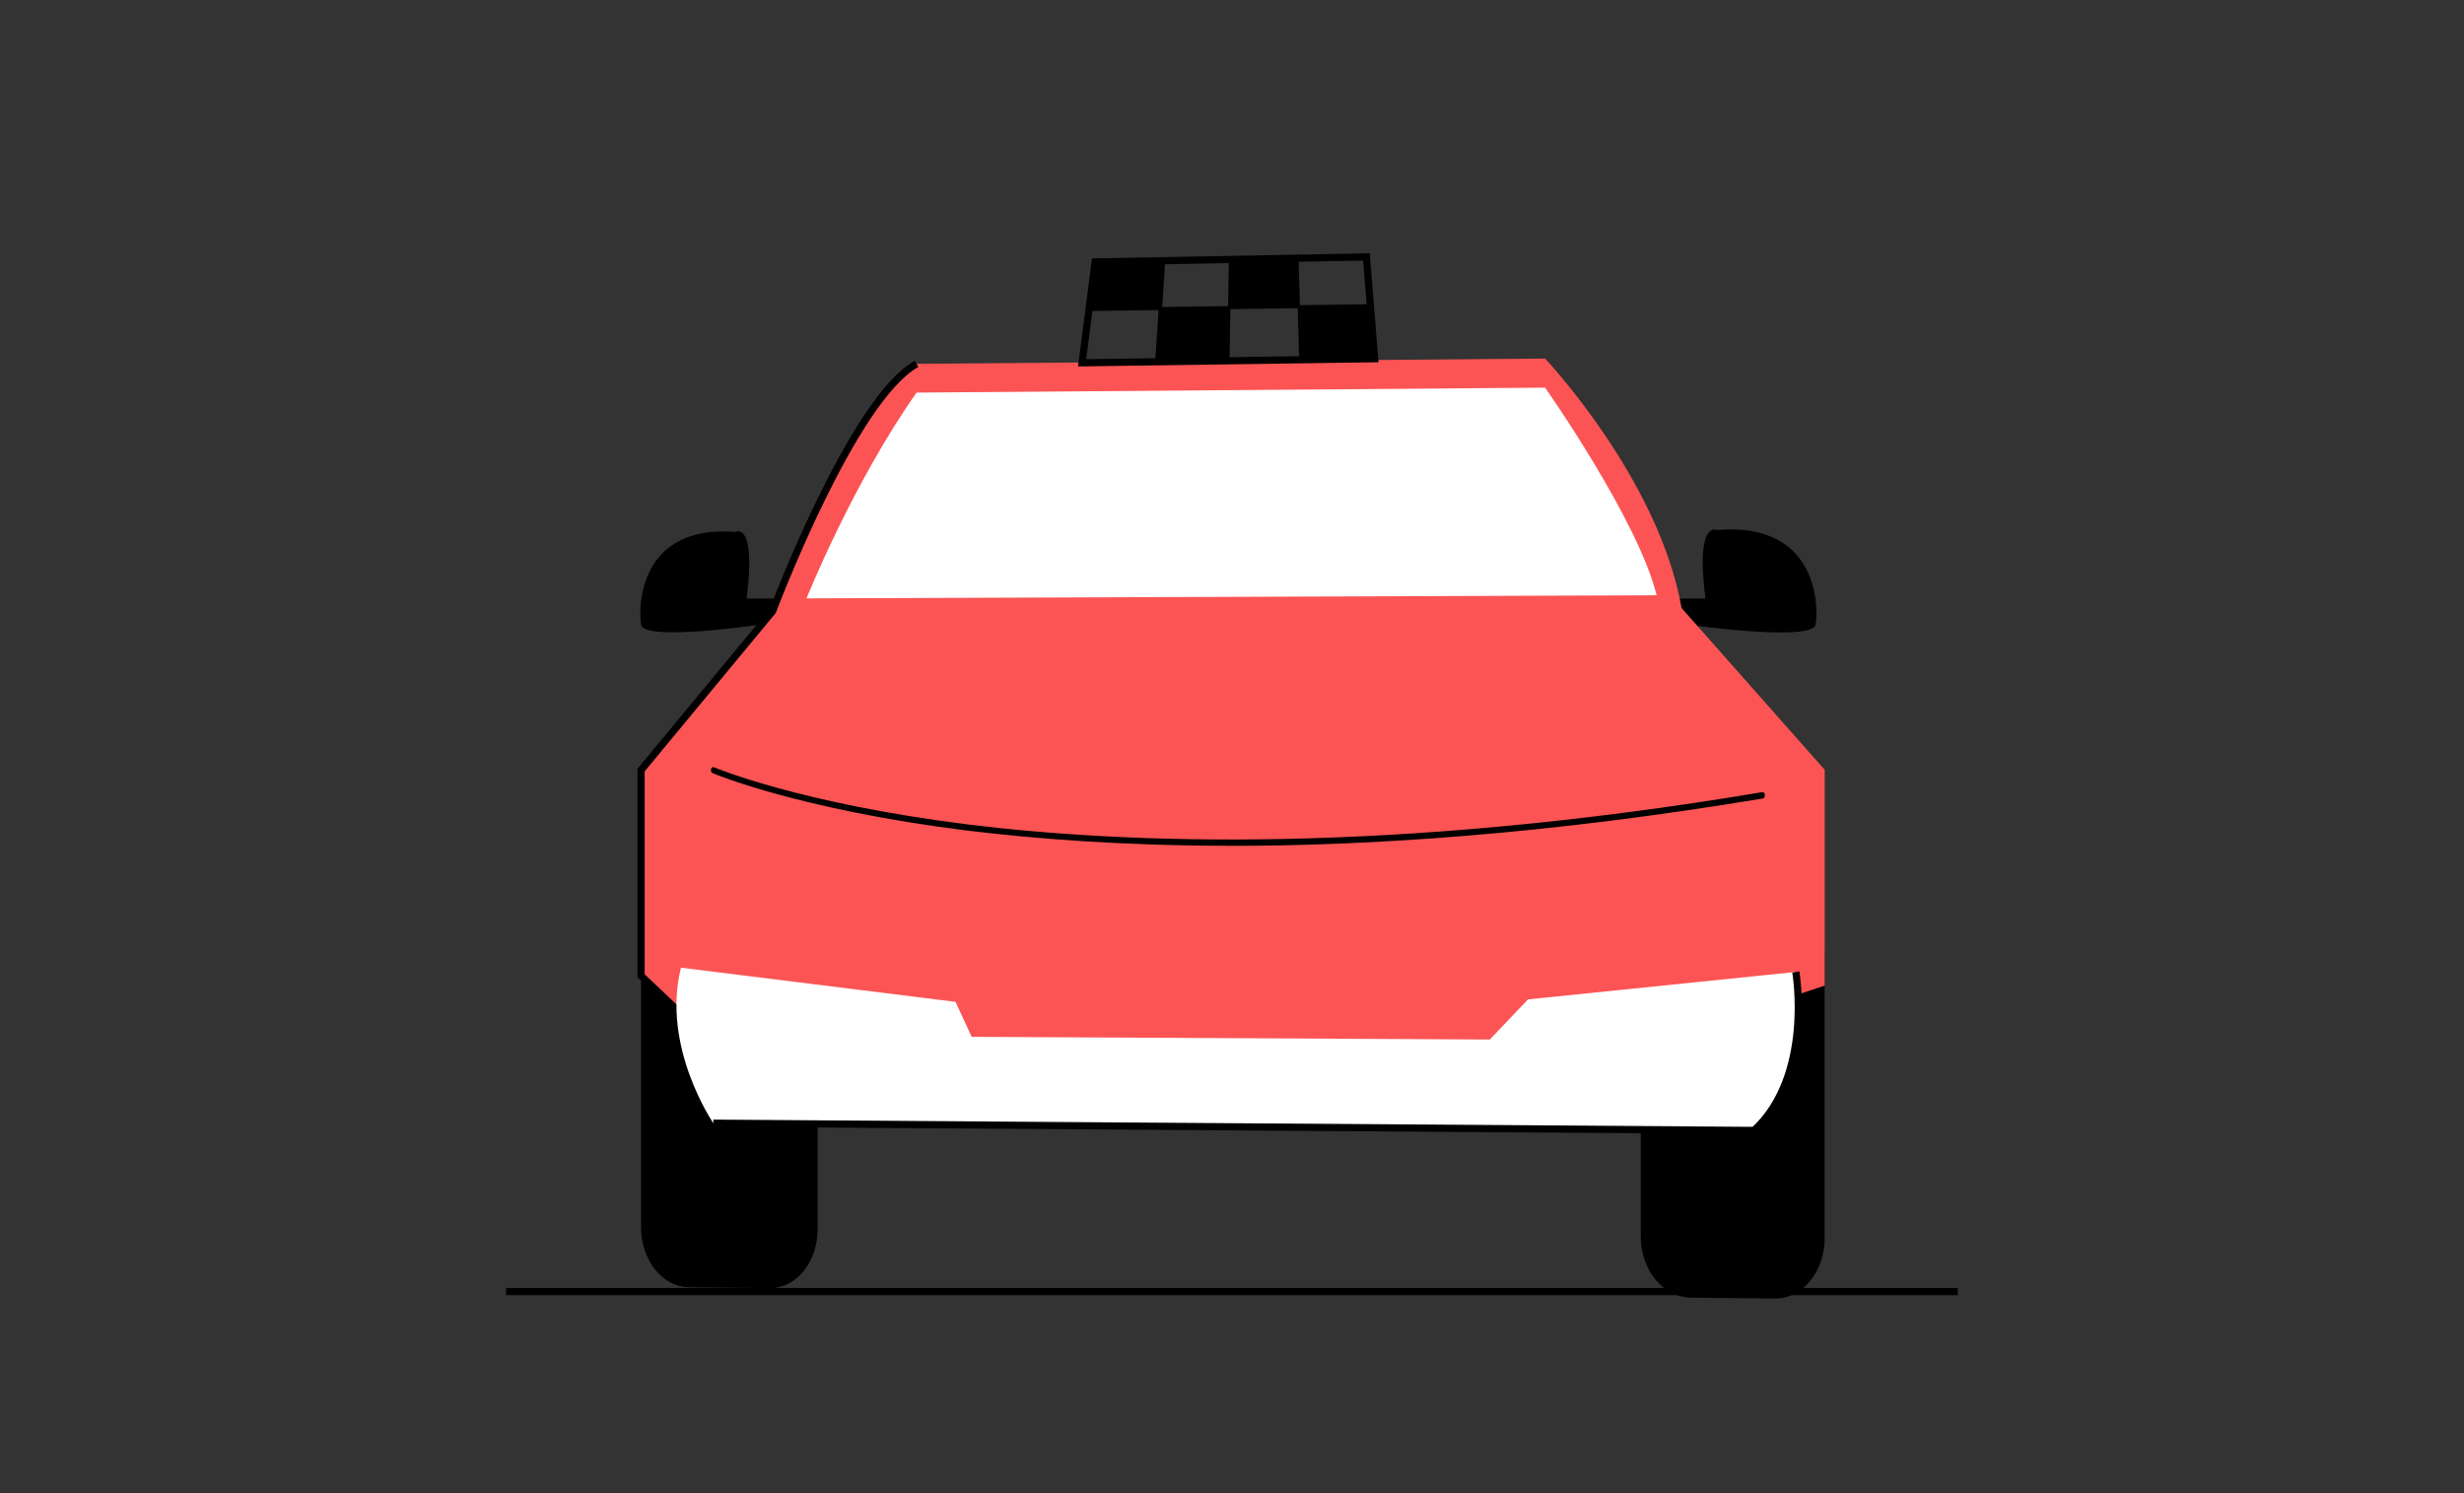 <svg width="330" height="200" viewBox="0 0 330 200" fill="none" xmlns="http://www.w3.org/2000/svg">
<rect x="0" y="0" width="330" height="200" fill="#333333" stroke="none"/>
<g clip-path="url(#clip0_5_9859)">
<path d="M85.856 126.119V164.378C85.856 166.492 86.529 168.533 87.727 170.042C88.926 171.552 90.559 172.411 92.255 172.428L103.109 172.541C103.951 172.552 104.788 172.349 105.562 171.953C106.342 171.557 107.049 170.975 107.643 170.24C108.236 169.5 108.711 168.623 109.028 167.657C109.35 166.69 109.508 165.65 109.508 164.599V130.206L85.851 126.125L85.856 126.119Z" fill="black"/>
<path d="M219.747 126.559V165.598C219.747 167.758 220.448 169.838 221.697 171.376C222.946 172.913 224.642 173.789 226.412 173.812L237.712 173.931C238.588 173.942 239.459 173.739 240.267 173.332C241.081 172.93 241.816 172.337 242.432 171.579C243.054 170.827 243.54 169.928 243.873 168.939C244.207 167.95 244.377 166.893 244.371 165.819V127.311L219.741 126.554L219.747 126.559Z" fill="black"/>
<path d="M226.343 83.705C226.343 83.705 242.753 86.011 243.166 83.654C243.579 81.297 243.511 69.838 229.955 70.997C229.955 70.997 227.033 69.499 228.406 80.166L222.872 80.189L226.343 83.705Z" fill="black"/>
<path d="M101.984 83.636C101.984 83.636 86.252 85.988 85.856 83.687C85.46 81.386 85.528 70.239 98.507 71.239C98.507 71.239 101.322 69.702 99.999 80.177L105.336 80.16L101.989 83.636H101.984Z" fill="black"/>
<path d="M103.477 81.855C103.477 81.855 114.166 53.478 122.759 48.735L206.936 48.028C206.936 48.028 222.154 64.15 225.212 81.443L244.381 103.116V132.019L205.02 145.055L95.732 140.063L85.856 130.713V103.15L103.477 81.861V81.855Z" fill="#FC5454"/>
<path d="M95.732 140.059L85.856 130.709V103.146L103.477 81.857C103.477 81.857 114.166 53.479 122.759 48.736" stroke="black" stroke-width="0.961" stroke-miterlimit="10"/>
<path d="M122.758 52.586L206.93 51.925C206.93 51.925 219.367 69.585 221.871 79.731L108.016 80.15C108.016 80.15 114.16 64.796 122.753 52.586H122.758Z" fill="white"/>
<path d="M130.137 138.878L199.526 139.239L204.648 133.863L240.51 130.189C240.51 130.189 242.895 144.016 234.919 151.416L95.535 150.443C95.535 150.443 88.531 140.229 91.205 129.618L127.966 134.191L130.137 138.883V138.878Z" fill="white"/>
<path d="M240.51 130.189C240.51 130.189 242.895 144.016 234.919 151.416L95.535 150.444" stroke="black" stroke-width="0.961" stroke-miterlimit="10"/>
<path d="M164.358 113.286C150.141 113.269 138.53 112.336 129.531 111.251C106.857 108.419 95.528 103.591 95.432 103.552C95.393 103.535 95.353 103.507 95.319 103.467C95.285 103.427 95.263 103.388 95.24 103.337C95.223 103.286 95.212 103.235 95.212 103.179C95.212 103.122 95.218 103.071 95.234 103.02C95.246 102.969 95.263 102.924 95.291 102.885C95.319 102.845 95.353 102.811 95.387 102.789C95.427 102.766 95.466 102.755 95.506 102.749C95.545 102.749 95.591 102.755 95.63 102.777C95.76 102.817 107.026 107.605 129.632 110.431C150.678 113.026 186.241 114.451 235.986 106.113C236.032 106.101 236.077 106.101 236.116 106.113C236.162 106.124 236.201 106.146 236.235 106.175C236.269 106.209 236.303 106.248 236.326 106.293C236.348 106.339 236.359 106.395 236.365 106.446C236.376 106.503 236.376 106.559 236.365 106.616C236.359 106.672 236.337 106.723 236.314 106.774C236.286 106.819 236.258 106.859 236.218 106.893C236.179 106.921 236.139 106.943 236.088 106.955C207.445 111.72 183.522 113.326 164.358 113.297V113.286Z" fill="black"/>
<path d="M184.104 48.046L144.93 48.594L146.671 35.09L183.002 34.411L184.104 48.046Z" stroke="black" stroke-width="0.961" stroke-miterlimit="10"/>
<path d="M155.631 41.523L146.05 41.653L146.79 35.073L156.05 34.938L155.631 41.523Z" fill="black"/>
<path d="M174.115 41.279L164.466 41.409L164.59 34.812L173.917 34.677L174.115 41.279Z" fill="black"/>
<path d="M164.669 48.041L154.731 48.154L155.195 41.127L164.788 40.997L164.669 48.041Z" fill="black"/>
<path d="M184.009 47.809L173.992 47.928L173.788 40.879L183.46 40.749L184.009 47.809Z" fill="black"/>
<path d="M67.772 172.999H262.204" stroke="black" stroke-width="0.961" stroke-miterlimit="10"/>
</g>
<defs>
<clipPath id="clip0_5_9859">
<rect width="194.432" height="140" fill="white" transform="translate(67.772 33.926)"/>
</clipPath>
</defs>
</svg>
